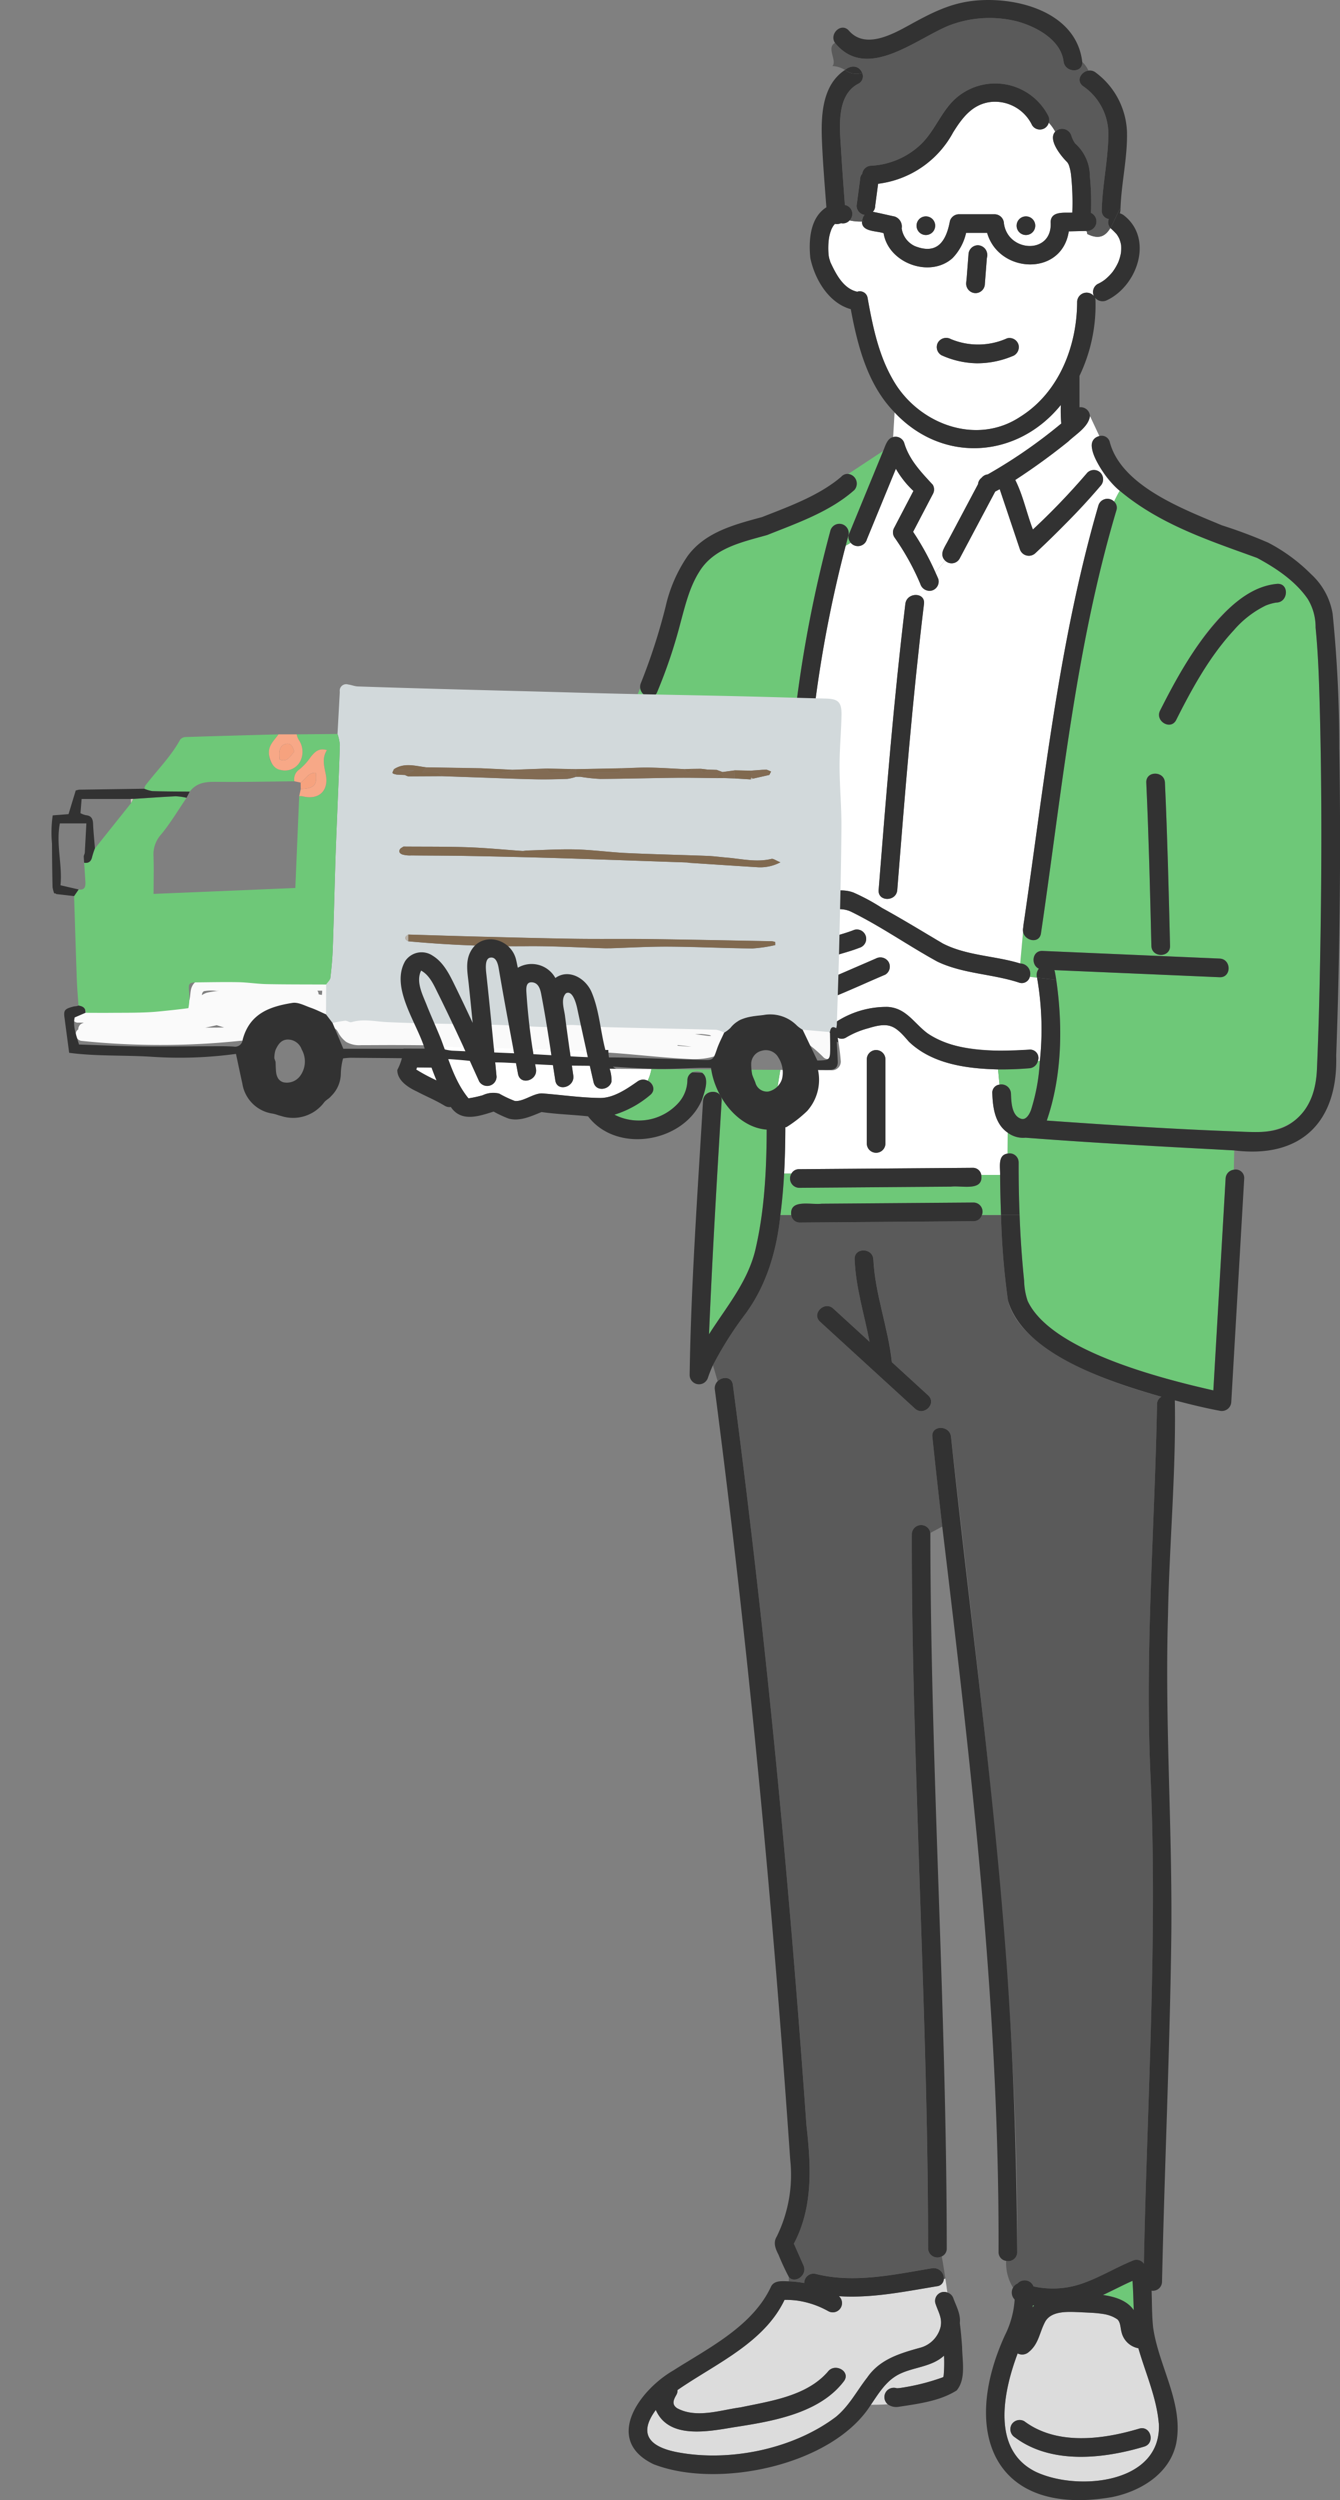 <svg id="Gruppe_13189" data-name="Gruppe 13189" xmlns="http://www.w3.org/2000/svg" xmlns:xlink="http://www.w3.org/1999/xlink" width="215.537" height="401.952" viewBox="0 0 215.537 401.952">
  <rect x="0" y="0" width="215.537" height="401.952" fill="#808080" stroke="none"/>
  <defs>
    <clipPath id="clip-path">
      <rect id="Rechteck_4850" data-name="Rechteck 4850" width="215.537" height="401.952" fill="none"/>
    </clipPath>
  </defs>
  <g id="Gruppe_13188" data-name="Gruppe 13188" clip-path="url(#clip-path)">
    <path id="Pfad_28834" data-name="Pfad 28834" d="M98.054,171.824a6.106,6.106,0,0,1,.311,2.071c-.319,1.343-2.522,1.718-2.894.093q-1.371-5.942-2.64-11.906c-.183-.838-.758-2.93-1.8-2.375-.916.946-.247,2.625-.136,3.777.411,3.148.861,6.292,1.318,9.434.277,1.889-2.6,2.7-2.893.8-.729-4.654-1.393-9.323-2.283-13.949-.162-.816-.468-1.734-1.433-1.826-.9-.086-.97.7-.945,1.416a102.048,102.048,0,0,0,1.554,12.5c.3,1.876-2.531,2.709-2.893.8-1.054-5.626-2.132-11.248-3.091-16.892-.138-.819-.436-1.982-1.4-1.788-.921.183-.674,1.97-.583,2.81.593,5.44,1.105,10.89,1.629,16.337a1.51,1.51,0,0,1-2.795.757c-2.155-4.761-4.326-9.522-6.652-14.2-.638-1.283-1.266-2.741-2.521-3.528-.225-.142-.129-.126-.214-.008-.829,1.825.373,3.946,1.024,5.669.714,1.754,1.5,3.479,2.205,5.235,1.242,3.292,2.179,6.792,4.432,9.541a19.027,19.027,0,0,0,2.293-.5,3.937,3.937,0,0,1,2.644-.266,18.063,18.063,0,0,0,2.518,1.19c1.4.134,2.948-1.239,4.375-1.22,3.118.236,6.24.7,9.372.735,2.194.01,4.392-1.544,5.955-2.631a1.549,1.549,0,0,1,1.662-.143,6.954,6.954,0,0,0,.6-1.877l-6.72-.046" fill="#fff"/>
    <path id="Pfad_28835" data-name="Pfad 28835" d="M166.349,370.684c-.073-.013-.146-.032-.219-.046-.011.111-.028.22-.04.33a1.371,1.371,0,0,1,.259-.284" fill="#6ec878"/>
    <path id="Pfad_28836" data-name="Pfad 28836" d="M182.361,371.407c-.058-1.562-.086-3.132-.2-4.705-1.6.709-3.152,1.537-4.743,2.272,1.873.27,3.851.845,4.946,2.433" fill="#6ec878"/>
    <path id="Pfad_28837" data-name="Pfad 28837" d="M186.4,389.628c-.348-4.142-2.147-8.139-3.285-12.092a3.414,3.414,0,0,1-2.718-2.645c-.179-.647-.137-1.505-.655-1.995a4.987,4.987,0,0,0-2.5-.878,24.612,24.612,0,0,0-3.366-.27c-1.828-.063-4.751-.356-5.774,1.57-.9,1.687-1.011,3.522-2.606,4.814a1.589,1.589,0,0,1-1.8.237c-2.3,6.125-4.3,15.489,2.914,19.034,6.694,3.168,20.3,1.935,19.8-7.775m-2.371,3.725c-6.564,1.967-14.953,2.885-20.784-1.491a1.534,1.534,0,0,1-.538-2.052,1.511,1.511,0,0,1,2.052-.538c5.221,3.917,12.612,2.944,18.472,1.188,1.857-.556,2.643,2.34.8,2.893" fill="#dcdcdc"/>
    <path id="Pfad_28838" data-name="Pfad 28838" d="M67.056,171.611a1.728,1.728,0,0,1-.1.351,29.863,29.863,0,0,0,3.265,1.746q-.431-1.03-.812-2.081l-2.355-.016" fill="#fff"/>
    <path id="Pfad_28839" data-name="Pfad 28839" d="M151.749,88.319l5.568-10.479a1.415,1.415,0,0,1,.563-1.012,1.46,1.46,0,0,1,1.006-.556A81.487,81.487,0,0,0,170.7,68.094a24.27,24.27,0,0,1-.069-2.982c-6.972,8.6-18.98,9.466-26.738,1.195l-.233,3.961a1.467,1.467,0,0,1,1.8,1c.806,2.689,2.731,4.67,4.576,6.67a1.49,1.49,0,0,1,0,1.514q-1.583,3.024-3.163,6.049a43.692,43.692,0,0,1,3.581,6.511l1.564-1.884a1.534,1.534,0,0,1-.27-1.81" fill="#fff"/>
    <path id="Pfad_28840" data-name="Pfad 28840" d="M212.314,114.895c-.118-4.665-.24-9.348-.7-13.994a8.685,8.685,0,0,0-1.261-4.6c-1.975-2.884-5.121-4.981-8.158-6.607-7.766-2.818-15.612-5.366-22.1-10.81-.335.578-.636,1.156-.914,1.736a1.335,1.335,0,0,1,.386,1.432c-6.6,22.15-8.77,45.232-12.133,68.01-.258,1.717-2.623,1.222-2.882-.274L164.1,154.9a1.652,1.652,0,0,1,1.545,2.148l1.165.134a1.571,1.571,0,0,1,.29-1.442c-1.306-.6-1.113-2.932.592-2.858l3.557.153,24.925,1.074c1.927.083,1.931,3.083,0,3l-26.578-1.145a11.951,11.951,0,0,1,.3,1.572l.388.044-.388-.044c1.078,7.419.935,15.5-1.523,22.62,10.3.728,20.6,1.4,30.916,1.767,7.43.821,12.2-2.2,12.542-10q1.105-28.493.484-57.026M185.2,152.077c-.21-8.75-.422-17.5-.821-26.25-.088-1.934,2.912-1.922,3,0,.4,8.745.611,17.5.821,26.25.046,1.935-2.954,1.927-3,0M205.4,96.87c-.082.008-.123.01-.149.012a7.877,7.877,0,0,0-1.656.468,16,16,0,0,0-5.132,3.969c-3.887,4.193-6.723,9.353-9.276,14.428-.869,1.727-3.456.206-2.59-1.514,3.764-7.182,9.929-19.259,18.8-20.363,1.926-.166,1.909,2.837,0,3" fill="#6ec878"/>
    <path id="Pfad_28841" data-name="Pfad 28841" d="M195.462,184.771c-10.175-.455-20.344-1.112-30.5-1.853a4.108,4.108,0,0,1-2.876-.811l-.028,3.365a1.447,1.447,0,0,1,1.791,1.422q-.02,4.221.149,8.439h0q.2,5.31.734,10.6a10.924,10.924,0,0,0,.567,3.225c3.728,8.009,21.623,12.51,29.867,14.379q.985-17.026,1.972-34.053a1.489,1.489,0,0,1,1.321-1.422l.067-3.1c-1.036-.069-2.064-.146-3.062-.191" fill="#6ec878"/>
    <path id="Pfad_28842" data-name="Pfad 28842" d="M162.056,185.473l.029-3.366c-2.037-1.4-2.4-4.015-2.474-6.3a1.3,1.3,0,0,1,1.157-1.423l-.235-2.444c-5.092-.129-10.578-.864-14.343-4.465-2.2-2.567-3.081-3.222-6.47-2.172a13.977,13.977,0,0,0-3.583,1.482,1.34,1.34,0,0,1-1.4.052,35.932,35.932,0,0,1,.506,3.825,1.4,1.4,0,0,1-1.443,1.41l-8.285-.056-.58,3.53a1.417,1.417,0,0,1,1.364,1.437c.043,3.874.033,7.794-.179,11.7H127.3a1.37,1.37,0,0,1,1.246-.709l3.461-.028q12.21-.094,24.418-.192a1.364,1.364,0,0,1,1.411,1.147h3.029c.037-1.2-.426-3.209,1.189-3.423m-19.634-1.638a1.5,1.5,0,0,1-3,0V170.32a1.5,1.5,0,0,1,3,0Z" fill="#fff"/>
    <path id="Pfad_28843" data-name="Pfad 28843" d="M152.378,368.577c-.1-.756-.207-1.512-.319-2.266a2.2,2.2,0,0,1-.252.109,1.2,1.2,0,0,1-1.082,1.139c-5.185.86-10.517,1.952-15.784,1.606a1.487,1.487,0,0,1-1.727,2.4,14.394,14.394,0,0,0-5.019-1.7,15.448,15.448,0,0,0-2.006-.114c-3.3,6.96-11.212,10.339-17.212,14.5a1.434,1.434,0,0,1-.208.815c-.487.833-.723,1.52.143,2.108,3.117,1.671,6.92.306,10.2-.139,4.838-1.015,10.621-1.8,14.036-5.721,1.15-1.524,3.754-.027,2.59,1.514-3.939,5.217-11.619,6.467-17.674,7.4-4.106.676-10.5,1.993-12.58-2.775-2.972,4.019-.795,5.983,3.478,6.8,8.393,1.6,18.649-.518,25.49-5.687,2.15-1.772,3.351-4.167,5.04-6.327,2.047-2.981,5.355-3.912,8.632-4.822a4.593,4.593,0,0,0,3.128-3.167c.388-1.52-.331-2.516-.788-3.911a1.451,1.451,0,0,1,1.911-1.767" fill="#dcdcdc"/>
    <path id="Pfad_28844" data-name="Pfad 28844" d="M168.462,216.816c-2.736-1.875-5.55-4.395-6.335-7.764a121.348,121.348,0,0,1-1.116-13.719h-3.07a1.38,1.38,0,0,1-1.369,1l-3.461.027-24.418.193a1.374,1.374,0,0,1-1.427-1.221h-1.744c-.6,5.751-2.216,11.3-5.69,15.986a56.715,56.715,0,0,0-5.155,8.164l.757,2.579c.774-.774,2.252-.779,2.44.558,5.235,39.545,9.032,79.288,11.84,119.076.736,6.4,1.107,13.139-2.02,19.017l1.542,3.487c.705,1.6-1.373,2.994-2.338,1.9-.016.22-.014.445-.015.669a17.584,17.584,0,0,1,2.476.276,1.493,1.493,0,0,1,1.858-1.464c6.155,1.555,12.591.1,18.711-.916a1.645,1.645,0,0,1,1.879,1.754,2.2,2.2,0,0,0,.252-.109c-.178-1.194-.369-2.382-.578-3.543a1.493,1.493,0,0,1-2.2-1.289c.005-23.632-1.025-47.246-1.75-70.862-.466-14.648-.9-29.3-.871-43.959a1.5,1.5,0,0,1,2.981-.2l1.924-1.031q-.824-7.212-1.591-14.429c-.2-1.921,2.8-1.9,3,0,4.856,43.572,10.843,87.127,10.646,131.067a1.437,1.437,0,0,1-1.782,1.422,7.418,7.418,0,0,0,1.113,4.313,1.344,1.344,0,0,1,.727-.667,1.529,1.529,0,0,1,2.569.461,14.366,14.366,0,0,0,8.119-.564c2.77-1,5.3-2.567,8.034-3.653a1.433,1.433,0,0,1,1.6.564c.511-26.115,2.221-52.243,1.07-78.36-.927-19.963.674-39.834,1.045-59.786a1.388,1.388,0,0,1,.7-1.232c-6.4-1.755-12.916-4.022-18.346-7.743m-21.285,9.651-15.256-13.955c-1.428-1.307.7-3.422,2.121-2.121l5.837,5.339c-.852-4.41-2.238-8.729-2.4-13.252-.112-1.932,2.889-1.919,3,0,.273,5.614,2.375,10.937,2.979,16.523l5.843,5.345c1.429,1.306-.7,3.422-2.121,2.121" fill="#5a5a5a"/>
    <path id="Pfad_28845" data-name="Pfad 28845" d="M142.674,384.328a1.637,1.637,0,0,1,1.574-.363,5.563,5.563,0,0,0,.707-.067,35.208,35.208,0,0,0,6.611-1.661,1.625,1.625,0,0,0,.168-.083,2.382,2.382,0,0,0,.059-.329,22.618,22.618,0,0,0,.053-3.1c-2.026,1.862-4.964,1.816-7.307,3.028-2.036,1.056-3.207,3.038-4.461,4.868.8,0,1.74-.01,2.708-.078a1.521,1.521,0,0,1-.112-2.212" fill="#dcdcdc"/>
    <path id="Pfad_28846" data-name="Pfad 28846" d="M138.688,35.3a1.687,1.687,0,0,1,.1-.306.333.333,0,0,0-.1.306" fill="#6ec878"/>
    <path id="Pfad_28847" data-name="Pfad 28847" d="M135.281,35.883a1.666,1.666,0,0,1-.983.109c-.054.071-.164.2-.237.29a4.844,4.844,0,0,0-.3.533,6.711,6.711,0,0,0-.441,1.638,11.51,11.51,0,0,0-.019,2.688c.03.124.056.285.086.416s.238.687.151.522c.915,1.965,2.1,4.329,4.345,4.824a1.267,1.267,0,0,1,1.678,1.026c.794,4.43,1.723,9.008,3.976,12.959,3.949,7.182,13.416,10.893,20.6,6.1,6.221-3.9,9.109-11.378,9.121-18.476a1.525,1.525,0,0,1,2.705-.9,1.5,1.5,0,0,1,.586-1.945,6.254,6.254,0,0,0,1.207-.729,9.1,9.1,0,0,0,1.189-1.2,8.527,8.527,0,0,0,.927-1.574,7.432,7.432,0,0,0,.442-1.559,7.524,7.524,0,0,0,.016-1.2,5.315,5.315,0,0,0-.287-1.016,4.734,4.734,0,0,0-.437-.738,10.57,10.57,0,0,0-1-.983c-.746,1.219-1.745,1.938-3.718.951a1.065,1.065,0,0,0-.142-.49l-2.828.068c-1.117,7.3-11.259,6.8-13.143.246h-3.382A8.55,8.55,0,0,1,153.21,41.5c-3.643,3.274-10.333.794-11.089-4.008-1.161-.4-3.543-.2-3.476-1.872a7.878,7.878,0,0,1-1.994-.184,1.416,1.416,0,0,1-1.37.449m20.18,9.155.318-4.111a1.538,1.538,0,0,1,1.5-1.5,1.507,1.507,0,0,1,1.5,1.5l-.363,4.7a1.538,1.538,0,0,1-1.5,1.5,1.594,1.594,0,0,1-1.455-2.092m-4.582,10.013a1.548,1.548,0,0,1,2.052-.538,11.385,11.385,0,0,0,9.055-.12,1.51,1.51,0,0,1,1.845,1.048,1.547,1.547,0,0,1-1.047,1.845,14.065,14.065,0,0,1-11.367-.183,1.511,1.511,0,0,1-.538-2.052" fill="#fff"/>
    <path id="Pfad_28848" data-name="Pfad 28848" d="M138.674,11.707c.07-.029.138-.053.211-.089-.073.036-.141.06-.211.089a1.317,1.317,0,0,1-.625,1.761c-3.613,1.9-2.965,7.211-2.764,10.608.176,2.963.4,5.924.615,8.885a1.446,1.446,0,0,1,.751,2.472,7.835,7.835,0,0,0,1.995.185,1.69,1.69,0,0,1,.042-.315.337.337,0,0,1,.1-.307,1.7,1.7,0,0,1,.265-.447,1.5,1.5,0,0,1-1.276-1.48q.279-2.093.557-4.183a1.491,1.491,0,0,1,.2-.757l.153-.2a1.477,1.477,0,0,1,1.419-1.282,12.53,12.53,0,0,0,7.995-3.431c2.21-2.118,3.223-5.151,5.455-7.249a9.6,9.6,0,0,1,15.019,2.608,1.455,1.455,0,0,1,.105,1.159,6.741,6.741,0,0,1,1.036,1.443,1.561,1.561,0,0,1,2.589.585,4.194,4.194,0,0,0,.634,1.309,7.063,7.063,0,0,1,2.358,5.292,42.136,42.136,0,0,1,.172,5.849,1.53,1.53,0,0,1-.732,2.914,1.077,1.077,0,0,1,.142.49c1.972.986,2.971.268,3.717-.951a1.429,1.429,0,0,1-.249-1.453A1.34,1.34,0,0,1,177.22,33.8c.091-3.938.969-7.808,1.057-11.737a9.349,9.349,0,0,0-4.117-8.251c-1.111-.9-.225-2.293.912-2.462a4.041,4.041,0,0,0-.992-1.38c.136,1.823-2.769,1.775-3-.085-.447-3.552-4.551-5.693-7.637-6.482a18.191,18.191,0,0,0-10.65.641c-5.342,2.087-13.339,9.141-18.479,2.851-1.448.767.388,2.907-.426,3.721a4.267,4.267,0,0,1,2.032.632c1.006-.839,2.278-.7,2.757.457" fill="#5a5a5a"/>
    <path id="Pfad_28849" data-name="Pfad 28849" d="M176.2,48.1l.071-.09a1.479,1.479,0,0,1-.14-.124,1.41,1.41,0,0,1,.069.214" fill="#6ec878"/>
    <path id="Pfad_28850" data-name="Pfad 28850" d="M165.99,20.092a6.621,6.621,0,0,0-6.481-3.71c-3.043.291-4.715,2.516-6.209,4.922a15.933,15.933,0,0,1-12.053,8.245q-.235,1.76-.469,3.52a1.5,1.5,0,0,1-.205.757l-.179.231c1.176.224,2.343.512,3.516.758a1.7,1.7,0,0,1,1.123,1.9,3.706,3.706,0,0,0,2.118,2.854c3.6,1.432,5.028-.765,5.637-4.021a1.526,1.526,0,0,1,1.447-1.1h5.752A1.524,1.524,0,0,1,161.48,35.9c0-.042-.01-.083-.016-.11.526,4.834,7.867,5.2,7.526-.061.03-1.844,2.218-1.486,3.487-1.548a42.025,42.025,0,0,0-.2-6.042,7.483,7.483,0,0,0-.367-1.636c-.046-.093-.1-.184-.146-.275-.03-.049-.063-.095-.1-.142l-.008-.009c-.982-.974-3.143-3.6-1.939-4.9a6.783,6.783,0,0,0-1.036-1.444,1.473,1.473,0,0,1-2.7.356M148.924,37.786a1.5,1.5,0,0,1,0-3,1.5,1.5,0,0,1,0,3m16.1,0a1.5,1.5,0,0,1,0-3,1.5,1.5,0,0,1,0,3" fill="#fff"/>
    <path id="Pfad_28851" data-name="Pfad 28851" d="M157.838,188.9c.378,2.7-3.078,1.669-4.872,1.88l-24.418.192a1.5,1.5,0,0,1-1.247-2.29h-1.182c-.121,2.227-.314,4.449-.6,6.655h1.744c-.287-2.611,3.127-1.594,4.888-1.807l24.418-.192a1.464,1.464,0,0,1,1.368,2h3.071c-.079-2.145-.133-4.291-.144-6.437Z" fill="#6ec878"/>
    <path id="Pfad_28852" data-name="Pfad 28852" d="M124.077,172l-11.026-.075-.094.562c1.2.9.377,3,.022,4.151l.1.372c.079-1.941,3.122-1.983,3-.033-.768,12.509-1.5,25.014-2.035,37.537,2.8-4.417,6.27-8.459,7.484-13.7,1.8-7.763,1.861-15.913,1.773-23.839a1.413,1.413,0,0,1,1.637-1.437l.579-3.53-1.437-.01" fill="#6ec878"/>
    <path id="Pfad_28853" data-name="Pfad 28853" d="M104.774,171.87a6.9,6.9,0,0,1-.6,1.878,1.332,1.332,0,0,1,.41,2.3,16.281,16.281,0,0,1-5.751,3.168,8.6,8.6,0,0,0,10.373-1.983,5.61,5.61,0,0,0,1.361-3.546,1.524,1.524,0,0,1,2.393-1.194l.094-.562-8.276-.057" fill="#6ec878"/>
    <path id="Pfad_28854" data-name="Pfad 28854" d="M162.611,175.8c.055,1.4.093,3.711,1.776,4.107a1.669,1.669,0,0,1,.2-.005c.588-.081,1-.794,1.254-1.465a31.4,31.4,0,0,0,1.417-7.9l-.317.034a1.514,1.514,0,0,1-1.376,1.175c-1.633.136-3.329.2-5.034.184l.235,2.443a1.534,1.534,0,0,1,1.843,1.424" fill="#6ec878"/>
    <path id="Pfad_28855" data-name="Pfad 28855" d="M166.808,157.185l-1.165-.134a1.323,1.323,0,0,1-1.748.924c-4.295-1.407-8.985-1.4-13.114-3.367-4.647-2.542-9.064-5.658-13.832-8-1.7-.838-3.5-.275-5.289.085q.336,2.208.674,4.415c1.689-.568,3.429-.961,5.093-1.613a1.5,1.5,0,1,1,.8,2.893c-1.776.7-3.638,1.1-5.431,1.73q.25,1.638.5,3.276l7.574-3.277a1.546,1.546,0,0,1,2.052.538,1.5,1.5,0,0,1-.538,2.052c-2.882,1.214-5.725,2.543-8.628,3.7q.3,1.989.608,3.979a14.8,14.8,0,0,1,8.411-2.5c2.989.17,4.24,2.629,6.418,4.249s5.137,2.238,7.791,2.545a43.6,43.6,0,0,0,8.586.078,1.344,1.344,0,0,1,1.375,1.825l.317-.034a48.149,48.149,0,0,0-.452-13.358" fill="#fff"/>
    <path id="Pfad_28856" data-name="Pfad 28856" d="M136.851,87.256a1.718,1.718,0,0,1-.189-.267,3.72,3.72,0,0,0-.117.462q.159-.1.306-.195" fill="#6ec878"/>
    <path id="Pfad_28857" data-name="Pfad 28857" d="M136.549,85.915q2.76-6.714,5.52-13.429L136.441,76.2a1.562,1.562,0,0,1,.985,2.579c-3.913,3.483-9.213,5.32-14.033,7.24-4.05,1.147-8.631,2.074-10.963,5.979-1.539,2.462-2.222,5.368-2.976,8.139a80.964,80.964,0,0,1-3.766,11.165c-.641,1.471-2.533.656-2.71-.668l-1.364,3.291a10.425,10.425,0,0,1,2.8.042h8.676a6.4,6.4,0,0,1,1.782-.264,43.663,43.663,0,0,1,5.006.263h1.591c3.457-.32,4.859.708,5.545,2.8a7.959,7.959,0,0,1,1.188,1.672,30.535,30.535,0,0,0,.664-3,1.16,1.16,0,0,1-.891-1.366,206.475,206.475,0,0,1,5.594-28.755,1.5,1.5,0,0,1,2.893.8c-.15.542-.287,1.088-.432,1.632.177-.1.351-.2.517-.3a3.765,3.765,0,0,1,.117-.462,1.22,1.22,0,0,1-.113-1.074" fill="#6ec878"/>
    <path id="Pfad_28858" data-name="Pfad 28858" d="M175.633,71.94a1.49,1.49,0,0,1,1.2-1.824l-1.513-3.233c-.226,1.757-2.264,2.933-3.466,4.085a103.382,103.382,0,0,1-8.548,6.2c1.259,2.484,1.83,5.349,2.837,7.965A111.449,111.449,0,0,0,174.892,76a1.51,1.51,0,0,1,2.121,0,1.545,1.545,0,0,1,0,2.121,80.775,80.775,0,0,1-6.239,6.673q-2.1,2.093-4.235,4.141a1.519,1.519,0,0,1-2.507-.662L160.8,78.648c-.241.131-.481.262-.724.387l-5.738,10.8a1.473,1.473,0,0,1-2.32.3l-1.564,1.884c.161.361.329.719.478,1.085a1.507,1.507,0,0,1-1.047,1.845,1.55,1.55,0,0,1-1.845-1.047,39.99,39.99,0,0,0-4.2-7.553,1.5,1.5,0,0,1,0-1.514l3.084-5.9a15.293,15.293,0,0,1-2.822-3.565l-4.663,11.346a1.5,1.5,0,0,1-2.591.544q-.147.1-.306.195c-.166.1-.34.2-.517.3a203.108,203.108,0,0,0-5.055,26.326,1.674,1.674,0,0,1-2.109,1.366c-.156.986-.4,1.988-.664,3a8.192,8.192,0,0,1,.274,7.406q.148.967.3,1.935c.048.119.109.224.155.346a17.759,17.759,0,0,1,1.014,4.412,6.963,6.963,0,0,1,1.683,6.8c-.223.727-.484,1.441-.758,2.148q.176,1.15.352,2.3c2.043-.332,3.983-1.062,6.062-.291a32.173,32.173,0,0,1,4.594,2.482c3.313,1.815,6.534,3.8,9.783,5.714,3.861,1.979,8.354,1.953,12.443,3.21l.459-5.111a9.518,9.518,0,0,1,.162-1.81l-.021.238c3.291-22.462,5.619-45.091,11.98-66.963a1.515,1.515,0,0,1,2.507-.634c.279-.579.579-1.157.914-1.736a13.581,13.581,0,0,1-4.466-6.948M148.625,97.085c-1.852,15.3-3.086,30.641-4.3,46-.152,1.914-3.153,1.924-3,0,1.218-15.359,2.452-30.7,4.3-46,.229-1.9,3.232-1.912,3,0" fill="#fff"/>
    <path id="Pfad_28859" data-name="Pfad 28859" d="M66.8,171.8l.014.016c-.024-.056-.023-.046-.014-.016" fill="#6ec878"/>
    <path id="Pfad_28860" data-name="Pfad 28860" d="M158.415,45.63l.318-4.111a1.593,1.593,0,0,0-1.454-2.092,1.537,1.537,0,0,0-1.5,1.5q-.183,2.352-.364,4.7a1.5,1.5,0,0,0,3,0" fill="#323232"/>
    <path id="Pfad_28861" data-name="Pfad 28861" d="M150.879,55.051a1.511,1.511,0,0,0,.538,2.052,14.361,14.361,0,0,0,5.7,1.309,14.979,14.979,0,0,0,5.668-1.126,1.547,1.547,0,0,0,1.047-1.845,1.51,1.51,0,0,0-1.845-1.048,11.385,11.385,0,0,1-9.055.12,1.548,1.548,0,0,0-2.052.538" fill="#323232"/>
    <path id="Pfad_28862" data-name="Pfad 28862" d="M148.924,34.786a1.5,1.5,0,0,0,0,3,1.5,1.5,0,0,0,0-3" fill="#323232"/>
    <path id="Pfad_28863" data-name="Pfad 28863" d="M165.019,34.786a1.5,1.5,0,0,0,0,3,1.5,1.5,0,0,0,0-3" fill="#323232"/>
    <path id="Pfad_28864" data-name="Pfad 28864" d="M181.279,21.4a12.448,12.448,0,0,0-5-9.708,1.514,1.514,0,0,0-1.209-.34c.723,1.464,1.167,3.266,2.812,3.266-1.645,0-2.089-1.8-2.812-3.266-1.138.169-2.023,1.558-.912,2.461a9.348,9.348,0,0,1,4.116,8.252c-.087,3.929-.966,7.8-1.057,11.737a1.34,1.34,0,0,0,1.133,1.412,1.429,1.429,0,0,0,.25,1.453c.584-.954,1.015-2.212,1.634-3.207.142-4.032,1.108-8.031,1.043-12.06" fill="#323232"/>
    <path id="Pfad_28865" data-name="Pfad 28865" d="M180.81,34.648a1.986,1.986,0,0,0-.685-.352,2.7,2.7,0,0,0,.111-.835c-.618,1-1.05,2.253-1.634,3.206a10.57,10.57,0,0,1,1,.983,4.734,4.734,0,0,1,.437.738,5.335,5.335,0,0,1,.287,1.016,7.524,7.524,0,0,1-.016,1.2,7.415,7.415,0,0,1-.442,1.559,8.494,8.494,0,0,1-.927,1.574,9.17,9.17,0,0,1-1.189,1.2,6.3,6.3,0,0,1-1.207.728,1.5,1.5,0,0,0-.586,1.946,1.525,1.525,0,0,0-2.705.9c-.012,7.1-2.9,14.572-9.121,18.476-7.187,4.79-16.654,1.081-20.6-6.1-2.253-3.951-3.182-8.529-3.976-12.959a1.267,1.267,0,0,0-1.678-1.026c-2.246-.495-3.43-2.859-4.345-4.823.036.067.022.015-.009-.08a5.091,5.091,0,0,1-.228-.859,11.511,11.511,0,0,1,.019-2.688,6.723,6.723,0,0,1,.441-1.638,4.74,4.74,0,0,1,.3-.532c.073-.09.183-.219.237-.291a1.666,1.666,0,0,0,.983-.109,1.414,1.414,0,0,0,1.37-.449c-1.027-.281-1.767-.994-1.767-2.815,0,1.821.74,2.534,1.767,2.815a1.447,1.447,0,0,0-.751-2.473c-.215-2.961-.44-5.922-.615-8.885-.2-3.4-.849-8.707,2.764-10.608a1.317,1.317,0,0,0,.625-1.761,2.981,2.981,0,0,1-2.757-.456c-3.687,2.422-3.87,7.348-3.705,11.4.146,3.563.449,7.124.713,10.681-2.647,1.669-2.874,5.362-2.575,8.189.724,3.412,2.95,7.2,6.5,8.189,1.1,5.917,2.715,12.186,7.05,16.595l.093-1.57-.093,1.57c7.759,8.274,19.77,7.4,26.738-1.195a24.259,24.259,0,0,0,.069,2.981,81.384,81.384,0,0,1-11.818,8.178,1.461,1.461,0,0,0-1.006.557,1.413,1.413,0,0,0-.563,1.012L152.5,86.909c-.5.981-1.5,2.241-.479,3.221l1.244-1.5-1.244,1.5a1.473,1.473,0,0,0,2.32-.3l5.738-10.8c.243-.125.483-.256.723-.387q1.617,4.812,3.232,9.624a1.519,1.519,0,0,0,2.507.662A138.443,138.443,0,0,0,177.013,78.12a1.545,1.545,0,0,0,0-2.121,1.51,1.51,0,0,0-2.121,0,111.449,111.449,0,0,1-8.754,9.131c-1.007-2.615-1.578-5.481-2.837-7.965a102.968,102.968,0,0,0,8.547-6.2c1.2-1.153,3.239-2.326,3.467-4.085l-.34-.727.34.727a1.488,1.488,0,0,0-1.68-1.4c0-1.684,0-3.368,0-5.052A26.266,26.266,0,0,0,176.2,48.1c-.628.795-1.109,1.523-2.314,1.523,1.205,0,1.686-.728,2.314-1.523a1.375,1.375,0,0,0-.069-.214,1.246,1.246,0,0,0,.14.123,4.73,4.73,0,0,1,1.615-1.386,4.73,4.73,0,0,0-1.615,1.386,1.561,1.561,0,0,0,1.794.252c4.869-2.31,7.511-9.848,2.747-13.609" fill="#323232"/>
    <path id="Pfad_28866" data-name="Pfad 28866" d="M138.674,11.707c-.481-1.16-1.751-1.3-2.757-.457a2.979,2.979,0,0,0,2.757.457" fill="#323232"/>
    <path id="Pfad_28867" data-name="Pfad 28867" d="M171.884,9.618a2.352,2.352,0,0,1,2.195.354C173.144,1.726,163.058-.733,156.167.18,152.5.663,149.5,2.251,146.3,4.011c-2.791,1.536-7.133,3.923-9.752.923-1.227-1.4-3.228.524-2.234,1.963a3.421,3.421,0,0,1,1.573-.279,3.421,3.421,0,0,0-1.573.279c5.14,6.29,13.136-.764,18.479-2.851A18.188,18.188,0,0,1,163.439,3.4c3.086.789,7.191,2.93,7.638,6.481.234,1.86,3.139,1.909,3,.086a2.352,2.352,0,0,0-2.195-.354" fill="#323232"/>
    <path id="Pfad_28868" data-name="Pfad 28868" d="M138.688,35.3a1.62,1.62,0,0,0-.042.315h.238a.642.642,0,0,1-.2-.315" fill="#323232"/>
    <path id="Pfad_28869" data-name="Pfad 28869" d="M175.475,34.214a42.457,42.457,0,0,0-.172-5.849,7.049,7.049,0,0,0-2.359-5.292,4.22,4.22,0,0,1-.633-1.308,1.561,1.561,0,0,0-2.589-.585,14.414,14.414,0,0,0,2.162,3.438,14.414,14.414,0,0,1-2.162-3.438c-1.2,1.3.953,3.92,1.938,4.9l.008.009c.033.047.065.093.1.142.052.091.1.182.147.275a7.541,7.541,0,0,1,.366,1.636,42.028,42.028,0,0,1,.2,6.042c-1.268.061-3.459-.3-3.487,1.548.34,5.264-7,4.893-7.526.061,0,.027.011.068.015.11a1.523,1.523,0,0,0-1.493-1.459h-5.752a1.526,1.526,0,0,0-1.446,1.1c-.6,3.256-2.046,5.454-5.637,4.021a3.7,3.7,0,0,1-2.118-2.854,1.7,1.7,0,0,0-1.123-1.9c-1.172-.246-2.34-.533-3.515-.757.058-.077.119-.154.177-.231a1.494,1.494,0,0,0,.2-.757q.236-1.761.469-3.52A15.93,15.93,0,0,0,153.3,21.3c1.5-2.406,3.166-4.631,6.21-4.922a6.623,6.623,0,0,1,6.481,3.71,1.473,1.473,0,0,0,2.7-.356,4.385,4.385,0,0,0-1.8-1.118,4.385,4.385,0,0,1,1.8,1.118,1.459,1.459,0,0,0-.106-1.159,9.6,9.6,0,0,0-15.019-2.608c-2.232,2.1-3.244,5.132-5.454,7.249a12.53,12.53,0,0,1-8,3.431,1.477,1.477,0,0,0-1.419,1.283l-.153.2a1.49,1.49,0,0,0-.2.757q-.279,2.091-.558,4.183a1.5,1.5,0,0,0,1.276,1.48,1.726,1.726,0,0,0-.265.447c.413-.447,1.83-.644,1.1-1.378.734.734-.683.931-1.1,1.378a1.786,1.786,0,0,0-.1.308.653.653,0,0,0,.2.314h-.239c-.066,1.67,2.313,1.475,3.475,1.872.758,4.8,7.447,7.282,11.09,4.008a8.535,8.535,0,0,0,2.178-4.056h3.382C160.658,44,170.8,44.489,171.913,37.2l2.829-.068c-.436-.837-1.694-1.673-.858-2.51-.836.837.422,1.673.858,2.51a1.53,1.53,0,0,0,.733-2.914" fill="#323232"/>
    <path id="Pfad_28870" data-name="Pfad 28870" d="M129.714,341.7c-2.808-39.788-6.6-79.531-11.839-119.076-.189-1.337-1.667-1.332-2.441-.558l2.371,8.075-2.371-8.075a1.56,1.56,0,0,0-.452,1.356c5.356,41.125,9.285,82.46,12.125,123.833a22.471,22.471,0,0,1-2.178,12.34c-.61.973-.182,1.988.305,2.93a38.734,38.734,0,0,0,1.664,3.58,1.616,1.616,0,0,1,.986-1.483,1.616,1.616,0,0,0-.986,1.483c.966,1.093,3.044-.306,2.338-1.9l-1.542-3.486c3.127-5.881,2.756-12.616,2.02-19.018" fill="#323232"/>
    <path id="Pfad_28871" data-name="Pfad 28871" d="M150.884,359.618c.2,1.012.4,2.072.6,3.149a1.357,1.357,0,0,0,.8-1.289c-.017-38.356-2.59-76.669-2.64-115.024l-1.72.921,1.72-.921a1.5,1.5,0,0,0-2.981.2c-.033,14.656.4,29.311.871,43.959.725,23.616,1.755,47.23,1.75,70.861a1.492,1.492,0,0,0,2.2,1.289c-.194-1.077-.4-2.137-.6-3.149" fill="#323232"/>
    <path id="Pfad_28872" data-name="Pfad 28872" d="M154.752,377.326c-.09-1.277-.2-2.555-.365-3.824.161-1.427-.544-2.673-1.027-3.955a1.432,1.432,0,0,0-.982-.97,57.774,57.774,0,0,1,.506,7.041,57.774,57.774,0,0,0-.506-7.041,1.451,1.451,0,0,0-1.911,1.767c.457,1.4,1.177,2.391.788,3.91a4.593,4.593,0,0,1-3.128,3.168c-3.282.912-6.58,1.839-8.632,4.822-1.689,2.159-2.89,4.555-5.04,6.326-6.844,5.171-17.091,7.287-25.49,5.688-4.212-.808-6.482-2.747-3.478-6.8,2.08,4.77,8.472,3.45,12.58,2.776,6.055-.934,13.735-2.184,17.675-7.4,1.163-1.541-1.441-3.038-2.591-1.514-3.414,3.925-9.2,4.706-14.036,5.721-3.283.445-7.086,1.81-10.2.139-.866-.588-.63-1.275-.143-2.108a1.436,1.436,0,0,0,.208-.816c6-4.162,13.916-7.543,17.213-14.5a15.442,15.442,0,0,1,2.005.114,14.394,14.394,0,0,1,5.019,1.7,1.487,1.487,0,0,0,1.727-2.4c5.268.346,10.6-.746,15.784-1.606a1.2,1.2,0,0,0,1.082-1.139,2.21,2.21,0,0,1-.923.2,2.21,2.21,0,0,0,.923-.2,1.645,1.645,0,0,0-1.879-1.754c-6.12,1.015-12.556,2.471-18.711.916a1.493,1.493,0,0,0-1.858,1.464,17.584,17.584,0,0,0-2.476-.276,1.752,1.752,0,0,1-1,1.848,1.752,1.752,0,0,0,1-1.848c-.985-.017-2.305-.214-2.852.818-2.958,6.4-10.047,9.892-15.723,13.508-5.472,3.167-11.271,11.156-3.22,15.065,10.332,4.061,28.847.225,34.99-9.543h0c1.253-1.831,2.424-3.812,4.461-4.868,2.343-1.212,5.281-1.167,7.306-3.028a22.776,22.776,0,0,1-.052,3.1,2.24,2.24,0,0,1-.06.329,1.358,1.358,0,0,1-.168.082,35.044,35.044,0,0,1-6.61,1.661,5.39,5.39,0,0,1-.708.068,1.507,1.507,0,0,0-1.462,2.575,11.239,11.239,0,0,0,4.1-.922,11.239,11.239,0,0,1-4.1.922,2.31,2.31,0,0,0,1.77.407c3.144-.485,6.6-.906,9.318-2.629,1.546-1.827.894-4.768.879-6.992" fill="#323232"/>
    <path id="Pfad_28873" data-name="Pfad 28873" d="M131.921,212.512l15.256,13.955c1.422,1.3,3.55-.815,2.122-2.121L143.455,219c-.6-5.586-2.705-10.908-2.979-16.523-.111-1.919-3.112-1.932-3,0,.166,4.523,1.551,8.842,2.4,13.252l-5.837-5.339c-1.422-1.3-3.549.814-2.121,2.121" fill="#323232"/>
    <path id="Pfad_28874" data-name="Pfad 28874" d="M189.19,115.748c2.553-5.075,5.389-10.236,9.276-14.43A16.01,16.01,0,0,1,203.6,97.35a8,8,0,0,1,1.656-.469c1.992.013,2.174-3.171.149-3.01-3.494.3-6.416,2.554-8.762,5.011-4.225,4.425-7.311,9.925-10.041,15.352-.866,1.72,1.721,3.241,2.59,1.514" fill="#323232"/>
    <path id="Pfad_28875" data-name="Pfad 28875" d="M136.441,76.2l-4.125,2.722,4.125-2.722a1.31,1.31,0,0,0-1.137.457c-3.544,3.026-8.392,4.768-12.708,6.469-4.407,1.2-9.164,2.389-12.007,6.286a23.537,23.537,0,0,0-3.513,8.058,94.9,94.9,0,0,1-3.978,12.317,1.563,1.563,0,0,0-.12.846l.753-1.817-.753,1.817c.178,1.325,2.069,2.14,2.71.669a80.932,80.932,0,0,0,3.766-11.166c.755-2.77,1.437-5.677,2.976-8.138,2.333-3.906,6.913-4.832,10.963-5.979,4.821-1.922,10.118-3.757,14.033-7.24a1.562,1.562,0,0,0-.985-2.579" fill="#323232"/>
    <path id="Pfad_28876" data-name="Pfad 28876" d="M75.089,176.6c.018-.019.119-.008.188-.005a.133.133,0,0,0-.188.005" fill="#fff"/>
    <path id="Pfad_28877" data-name="Pfad 28877" d="M156.209,195.333h1.732a1.464,1.464,0,0,0-1.368-2l-24.418.192c-1.749.215-5.175-.808-4.889,1.807h0a1.374,1.374,0,0,0,1.427,1.22l24.418-.192,3.462-.027a1.381,1.381,0,0,0,1.368-1Z" fill="#323232"/>
    <path id="Pfad_28878" data-name="Pfad 28878" d="M157.838,188.9h0a1.363,1.363,0,0,0-1.411-1.147l-24.418.192-3.461.027a1.374,1.374,0,0,0-1.247.71h0a1.5,1.5,0,0,0,1.247,2.29l24.418-.192c1.786-.212,5.25.817,4.872-1.88" fill="#323232"/>
    <path id="Pfad_28879" data-name="Pfad 28879" d="M169.673,156.224a1.683,1.683,0,0,0-.078-.257l26.578,1.146c1.93.083,1.926-2.917,0-3l-24.926-1.075-3.556-.153c-1.706-.073-1.9,2.257-.592,2.859a1.57,1.57,0,0,0-.291,1.441l3.088.355c-.073-.439-.136-.881-.223-1.316" fill="#323232"/>
    <path id="Pfad_28880" data-name="Pfad 28880" d="M215.427,120.462a215.74,215.74,0,0,0-1.077-21.81,11.094,11.094,0,0,0-3.474-6.349A27.88,27.88,0,0,0,204,87.25a79.123,79.123,0,0,0-7.482-2.8c-6.151-2.587-16.08-6.285-17.995-13.311a1.341,1.341,0,0,0-1.7-1.027l2.947,6.3-2.947-6.3c-3.542.945,1.645,7.572,3.27,8.773.246-.424.5-.847.786-1.271-.282.424-.54.847-.786,1.271,6.488,5.443,14.335,7.991,22.1,10.809,3.036,1.624,6.183,3.726,8.158,6.607a8.674,8.674,0,0,1,1.26,4.6c.457,4.646.579,9.329.7,13.994.333,13.192.267,26.4.025,39.591-.106,5.813-.25,11.627-.509,17.437-.144,3.222-1.046,6.261-3.7,8.322s-5.686,1.795-8.839,1.681c-10.313-.369-20.62-1.039-30.915-1.766,2.458-7.124,2.6-15.2,1.523-22.62l-3.088-.354a48.135,48.135,0,0,1,.453,13.356l2.8-.3-2.8.3a31.441,31.441,0,0,1-1.418,7.9c-.252.672-.666,1.385-1.254,1.467a1.474,1.474,0,0,0-.2,0c-1.684-.4-1.721-2.71-1.777-4.108a1.532,1.532,0,0,0-1.842-1.423l.568,5.9-.568-5.9a1.3,1.3,0,0,0-1.158,1.423c.071,2.289.438,4.9,2.474,6.3l.016-1.83-.016,1.83a4.1,4.1,0,0,0,2.876.812c11.182.86,22.364,1.435,33.564,2.043l.016-.758-.016.758c10.733,1.34,16.694-4.564,16.4-15.215q.89-24.627.505-49.285" fill="#323232"/>
    <path id="Pfad_28881" data-name="Pfad 28881" d="M123.9,114.8a7.189,7.189,0,0,1,3.112,1.967c-.686-2.092-2.085-3.118-5.545-2.8h-1.59a22.19,22.19,0,0,1,4.023.832" fill="#323232"/>
    <path id="Pfad_28882" data-name="Pfad 28882" d="M113.088,113.965h-8.675l.032,0c2.077.315,4.3.689,6.548.945a7.706,7.706,0,0,1,2.1-.949" fill="#323232"/>
    <path id="Pfad_28883" data-name="Pfad 28883" d="M165.567,168.752c-5.454.293-11.647.53-16.376-2.622-2.178-1.621-3.429-4.08-6.419-4.249a14.808,14.808,0,0,0-8.411,2.5q-.3-1.989-.607-3.979c2.9-1.154,5.746-2.483,8.627-3.7a1.5,1.5,0,0,0,.539-2.052,1.548,1.548,0,0,0-2.053-.539l-7.573,3.277-.5-3.276c1.794-.635,3.656-1.034,5.431-1.73a1.5,1.5,0,1,0-.8-2.892c-1.665.652-3.4,1.044-5.094,1.612q-.336-2.208-.674-4.414c1.793-.361,3.591-.924,5.289-.086,4.768,2.34,9.185,5.456,13.832,8,4.13,1.971,8.819,1.961,13.114,3.368a1.325,1.325,0,0,0,1.749-.924A1.652,1.652,0,0,0,164.1,154.9c-4.089-1.257-8.582-1.232-12.443-3.21-3.248-1.918-6.47-3.9-9.782-5.714a32.237,32.237,0,0,0-4.6-2.482c-2.079-.771-4.018-.041-6.062.291l-.352-2.3c-.609,1.569-1.319,3.1-2.067,4.611-.058.116-.133.207-.194.317l3.342,21.883a2.118,2.118,0,0,1,1.227-1.008,1.873,1.873,0,0,1,1.679.337c-.043-.266-.086-.531-.115-.795a1.336,1.336,0,0,0,1.4-.052,14.024,14.024,0,0,1,3.583-1.481c3.4-1.049,4.267-.394,6.471,2.172,3.765,3.6,9.249,4.335,14.342,4.465,1.706.02,3.4-.048,5.035-.184a1.513,1.513,0,0,0,1.375-1.175,1.344,1.344,0,0,0-1.375-1.825" fill="#323232"/>
    <path id="Pfad_28884" data-name="Pfad 28884" d="M75.277,176.591c-.069,0-.17-.015-.188,0a.133.133,0,0,1,.188,0" fill="#323232"/>
    <path id="Pfad_28885" data-name="Pfad 28885" d="M66.8,171.8c-.009-.03-.01-.04.014.016L66.8,171.8" fill="#323232"/>
    <path id="Pfad_28886" data-name="Pfad 28886" d="M184.378,125.827c.4,8.744.611,17.5.821,26.25.046,1.928,3.046,1.935,3,0-.21-8.75-.422-17.506-.821-26.25-.088-1.923-3.088-1.933-3,0" fill="#323232"/>
    <path id="Pfad_28887" data-name="Pfad 28887" d="M161.816,314.5c-2.073-27.923-5.9-55.667-8.846-83.5-.2-1.9-3.2-1.921-3,0q.761,7.218,1.592,14.429l2.465-1.321-2.465,1.321c4.653,38.732,9.2,77.566,9.054,116.638a1.4,1.4,0,0,0,1.218,1.422,7.074,7.074,0,0,1,1.05-2.865,7.074,7.074,0,0,0-1.05,2.865,1.439,1.439,0,0,0,1.783-1.422c-.138-15.874-.614-31.731-1.8-47.564" fill="#323232"/>
    <path id="Pfad_28888" data-name="Pfad 28888" d="M164.761,389.272a1.511,1.511,0,0,0-2.052.538,1.533,1.533,0,0,0,.538,2.052c5.831,4.376,14.22,3.458,20.784,1.491,1.845-.553,1.059-3.449-.8-2.893-5.86,1.756-13.251,2.729-18.472-1.188" fill="#323232"/>
    <path id="Pfad_28889" data-name="Pfad 28889" d="M150.933,93.1c-.15-.366-.318-.724-.478-1.086l-1.993,2.4,1.993-2.4a43.608,43.608,0,0,0-3.582-6.511q1.582-3.024,3.163-6.049a1.488,1.488,0,0,0,0-1.514c-1.844-2-3.77-3.982-4.575-6.67a1.469,1.469,0,0,0-1.8-1l-.111,1.888.111-1.888c-.953.195-1.246,1.4-1.6,2.218l.83-.548-.83.548-5.52,13.429a1.217,1.217,0,0,0,.114,1.074,2.266,2.266,0,0,1,1.222-1.371,2.266,2.266,0,0,0-1.222,1.371,1.5,1.5,0,0,0,2.779-.277L144.1,75.366a15.267,15.267,0,0,0,2.822,3.565l-3.084,5.9a1.5,1.5,0,0,0,0,1.514,40.008,40.008,0,0,1,4.2,7.552,1.551,1.551,0,0,0,1.845,1.048,1.508,1.508,0,0,0,1.048-1.845" fill="#323232"/>
    <path id="Pfad_28890" data-name="Pfad 28890" d="M164.546,149.269a1.6,1.6,0,0,0,.011.524l.141-1.572c-.052.349-.1.7-.152,1.048" fill="#323232"/>
    <path id="Pfad_28891" data-name="Pfad 28891" d="M179.185,80.624a49.72,49.72,0,0,0-2.3,6,49.72,49.72,0,0,1,2.3-6,1.515,1.515,0,0,0-2.507.635c-6.361,21.871-8.689,44.5-11.981,66.962l-.141,1.572c.26,1.5,2.624,1.991,2.882.274,3.363-22.778,5.534-45.861,12.133-68.011a1.335,1.335,0,0,0-.386-1.432" fill="#323232"/>
    <path id="Pfad_28892" data-name="Pfad 28892" d="M198.458,188.063l-.135,6.288.135-6.288a1.49,1.49,0,0,0-1.321,1.423q-.985,17.025-1.972,34.052c-8.234-1.871-26.117-6.351-29.868-14.378a10.961,10.961,0,0,1-.566-3.225q-.539-5.287-.734-10.6h-2.985a121.1,121.1,0,0,0,1.116,13.719c2.471,8.736,16.7,13.232,24.681,15.507a1.387,1.387,0,0,0-.7,1.232c-.371,19.952-1.973,39.823-1.045,59.786,1.15,26.118-.559,52.245-1.071,78.36a1.432,1.432,0,0,0-1.6-.564c-2.737,1.086-5.264,2.652-8.033,3.653a14.357,14.357,0,0,1-8.119.564,1.53,1.53,0,0,0-2.57-.461,1.346,1.346,0,0,0-.726.667,17.962,17.962,0,0,1,1.937,4.822,17.962,17.962,0,0,0-1.937-4.822,1.6,1.6,0,0,0,.259,1.908,14.8,14.8,0,0,1-1.553,5.72c-7.218,15.756-1.694,29.278,17.187,26.047,4.578-.918,9.266-3.709,10.34-8.574,1.286-6.482-2.831-12.481-3.7-18.723-.205-1.957-.175-3.929-.245-5.894a1.468,1.468,0,0,0,1.677-1.437c.4-18.193,1.228-36.378,1.482-54.574.245-17.534-1.048-35.03-.522-52.56.211-11.512,1.312-23.093,1.1-34.572,2.378.624,4.765,1.213,7.182,1.668a1.527,1.527,0,0,0,1.9-1.447q.909-15.716,1.82-31.431.129-2.22.257-4.441a1.358,1.358,0,0,0-1.679-1.423M182.159,366.7c.117,1.572.145,3.143.2,4.705-1.1-1.588-3.072-2.162-4.946-2.433,1.591-.736,3.14-1.563,4.743-2.272m-16.028,3.936c.073.014.145.033.218.046a1.373,1.373,0,0,0-.259.284c.013-.11.03-.22.041-.33m20.271,18.99c.5,9.712-13.1,10.942-19.8,7.775-7.212-3.547-5.216-12.906-2.914-19.033a1.591,1.591,0,0,0,1.8-.238c1.594-1.292,1.709-3.126,2.6-4.814,1.023-1.925,3.946-1.632,5.774-1.57,1.934.15,4.22-.018,5.869,1.149.519.489.476,1.347.655,1.994a3.415,3.415,0,0,0,2.719,2.645c1.137,3.953,2.936,7.951,3.284,12.092" fill="#323232"/>
    <path id="Pfad_28893" data-name="Pfad 28893" d="M163.847,186.894a1.446,1.446,0,0,0-1.791-1.422l-.065,7.679.065-7.679c-1.616.215-1.152,2.221-1.189,3.424h0c.012,2.146.066,4.292.144,6.437H164q-.166-4.216-.15-8.439" fill="#323232"/>
    <path id="Pfad_28894" data-name="Pfad 28894" d="M133.567,85.32a206.475,206.475,0,0,0-5.594,28.755,1.16,1.16,0,0,0,.891,1.366,10.847,10.847,0,0,0,.02-3.823,10.847,10.847,0,0,1-.02,3.823,1.674,1.674,0,0,0,2.109-1.366,201.055,201.055,0,0,1,5.487-27.958,1.5,1.5,0,0,0-2.893-.8" fill="#323232"/>
    <path id="Pfad_28895" data-name="Pfad 28895" d="M126.3,176.979a1.416,1.416,0,0,0-1.363-1.436l-1.566,9.535,1.566-9.535a1.414,1.414,0,0,0-1.637,1.436c.088,7.926.026,16.077-1.773,23.839-1.213,5.24-4.682,9.281-7.484,13.7.53-12.524,1.267-25.029,2.035-37.538.12-1.949-2.923-1.909-3,.033l.694,2.72-.694-2.72c-.861,14.684-1.927,29.374-2.15,44.083a1.507,1.507,0,0,0,2.946.4,18.7,18.7,0,0,1,.807-2.011l-.363-1.238.363,1.238a56.69,56.69,0,0,1,5.156-8.164c3.473-4.688,5.088-10.236,5.69-15.985h0c.283-2.206.476-4.428.6-6.656h0c.212-3.9.222-7.825.179-11.7" fill="#323232"/>
    <path id="Pfad_28896" data-name="Pfad 28896" d="M145.625,97.085c-1.852,15.3-3.086,30.641-4.3,46-.153,1.925,2.848,1.915,3,0,1.218-15.358,2.452-30.7,4.3-46,.232-1.912-2.77-1.9-3,0" fill="#323232"/>
    <path id="Pfad_28897" data-name="Pfad 28897" d="M142.422,183.835V170.32a1.5,1.5,0,0,0-3,0v13.515a1.5,1.5,0,0,0,3,0" fill="#323232"/>
    <path id="Pfad_28898" data-name="Pfad 28898" d="M12.554,164.412l9.488.032c2.422.008,5.154.366,7.493-.471a4.509,4.509,0,0,0,2.375-1.745,3.593,3.593,0,0,0,.5-1.327c.084-.493-.076-1.369.438-1.553a6.612,6.612,0,0,1,1.958-.036l2.374,0,4.748-.011,10.761-.025q-.459-.367-.919-.734a4.605,4.605,0,0,1-.244,2.326l1.172-.7c-2.907-.674-6.011-1.071-8.915-.155A9.461,9.461,0,0,0,38.13,164.6c-.583,1.132,1.012,2.116,1.645,1.009a9.609,9.609,0,0,1,10.289-4.674q.127-.981.254-1.963l-8.71.224-4.434.115a13.7,13.7,0,0,0-3.916.292c-1.182.394-1.732,1.327-2.465,2.288a5.434,5.434,0,0,1-2.5,1.8,14.3,14.3,0,0,1-6.463.357c-2.857-.32-5.824-.715-8.561.46a1.013,1.013,0,0,0,.254,1.964,243.987,243.987,0,0,0,24.827.674.981.981,0,0,0,.919-.734,9.765,9.765,0,0,0,.112-4.178.969.969,0,0,0-.919-.734,20.56,20.56,0,0,0-9.8,2.426c-.816.432-.461,1.962.481,1.863a44.574,44.574,0,0,0,11.622-2.8,1.025,1.025,0,0,0,0-1.928,11.61,11.61,0,0,0-9.671.842,1.031,1.031,0,0,0,.227,1.828l10.3,3.191q.126-.983.253-1.964a123.877,123.877,0,0,1-28.744.389q.128.982.253,1.964c7.3-2,14.614-3.976,22.06-5.274,6.1-1.063,14.9-2.574,18.914,3.878a4.807,4.807,0,0,0,1.312,1.591,4.269,4.269,0,0,0,2.418.528c1.9,0,3.793-.021,5.69-.015q5.769.015,11.537.16,11.535.288,23.052,1.086c4.249.295,8.5.819,12.756,1.01,3.277.148,7.464-1,8.138-4.959a1,1,0,0,0-.919-1.266q-24.963.918-49.948.4-3.477-.072-6.953-.172-1.818-.053-3.635-.113c-.579-.019-1.159-.029-1.738-.059a2.183,2.183,0,0,1-.444-.034,1.025,1.025,0,0,1-.333-.135q-.276-.241-.064.31l-.823.5q17.2.157,34.386.663,8.556.252,17.108.593,2.138.085,4.276.176a20.726,20.726,0,0,1,3.888.215c.193.047.388.189.572.227.027.005.085.088.1.087s.075-.2.03-.221a3.554,3.554,0,0,0-.506.074,5.943,5.943,0,0,1-.82-.079c-1.447-.187-2.9-.358-4.348-.5a128.32,128.32,0,0,0-19.037-.431v2a54.777,54.777,0,0,1,18.091.675q-.285-.733-.569-1.468c-.515.833-2.515.414-3.3.393l-4.732-.126-9.463-.251-18.926-.5c-1.228-.032-1.225,1.958,0,2,8.631.294,17.309.585,25.9-.489a99.052,99.052,0,0,0,12.675-2.643c3.867-1,7.8-1.753,11.778-1a20.9,20.9,0,0,1,10.947,5.841.937.937,0,0,0,1.5-.2c1.26-2.592-1.349-6.062-4.073-4.987-1.138.449-.645,2.382.506,1.928,1.044-.412,2.485.89,1.921,2.05l1.5-.2a22.882,22.882,0,0,0-9.77-5.868,23.9,23.9,0,0,0-11.761-.216c-4.279.894-8.438,2.251-12.76,2.948a95.367,95.367,0,0,1-13.392,1.083c-4.991.094-9.982-.073-14.969-.243v2l20.188.535,10.094.268c1.605.043,3.226.159,4.831.119a3.278,3.278,0,0,0,2.951-1.427,1.022,1.022,0,0,0-.569-1.469,56.3,56.3,0,0,0-18.6-.747c-1.183.151-1.254,2.064,0,2a128.374,128.374,0,0,1,15.923.164c2.667.195,5.311.611,7.971.831a2.46,2.46,0,0,0,2.349-.894,1.909,1.909,0,0,0-.3-2.442,3.823,3.823,0,0,0-2.5-.887c-1.319-.071-2.64-.115-3.959-.171q-4.04-.17-8.078-.319-8.157-.3-16.317-.526-8.079-.222-16.162-.364-4.041-.072-8.082-.124-2.061-.027-4.121-.048c-1.014-.01-2.835-.454-3.346.732a1.766,1.766,0,0,0,.894,2.165,6.74,6.74,0,0,0,3.319.5q4.029.133,8.06.229,8.139.195,16.281.235,16.125.081,32.245-.437,2.055-.066,4.108-.142l-.919-1.266c-.621,3.644-4.891,3.633-7.605,3.4-3.763-.321-7.526-.647-11.293-.909q-11.2-.78-22.42-1.077-5.688-.152-11.378-.177-2.846-.014-5.69,0a4.68,4.68,0,0,1-2.3-.186c-.592-.358-.953-1.307-1.372-1.862-4.321-5.727-11.986-5.2-18.134-4.248a219.059,219.059,0,0,0-24.356,5.651c-1.1.3-.767,1.858.253,1.963a123.821,123.821,0,0,0,28.744-.389,1.013,1.013,0,0,0,.253-1.963l-10.3-3.191.228,1.827a9.775,9.775,0,0,1,8.2-.641v-1.928a42.744,42.744,0,0,1-11.115,2.732l.481,1.863a18.514,18.514,0,0,1,8.833-2.154l-.919-.734a7.3,7.3,0,0,1-.112,3.116l.919-.734a243.987,243.987,0,0,1-24.827-.674q.126.981.253,1.963c2.4-1.032,4.979-.739,7.5-.452a19.03,19.03,0,0,0,6.541-.077,8.3,8.3,0,0,0,2.81-1.2A10.461,10.461,0,0,0,32.9,162.24c.829-1.07,2.129-.877,3.325-.908l4.275-.111,9.819-.253c1.039-.027,1.337-1.713.253-1.964A11.527,11.527,0,0,0,38.13,164.6l1.645,1.009c2.413-4.688,8.132-4.506,12.414-3.513a.977.977,0,0,0,1.173-.7,6.726,6.726,0,0,0,.244-3.39.967.967,0,0,0-.919-.734l-18.832.044c-1.189,0-2.483.078-3.02,1.4-.389.956-.024,2.106-.877,2.829a4.738,4.738,0,0,1-2.589.866c-1.344.13-2.714.049-4.061.044l-10.754-.036a1,1,0,0,0,0,2" fill="#fafafa"/>
    <path id="Pfad_28899" data-name="Pfad 28899" d="M133.5,165.931l-4.4-.382a5.158,5.158,0,0,1-.884-.63,6.027,6.027,0,0,0-5.476-1.723c-1.9.215-3.865.313-5.249,2.054a5,5,0,0,1-1.015.773,4.284,4.284,0,0,0-1.273-.469c-5.822-.155-11.646-.251-17.467-.408-1.809-.049-3.613-.25-5.421-.351a11.925,11.925,0,0,0-1.634.068,29.752,29.752,0,0,1-3.055.256c-2.6-.067-5.195-.275-7.795-.346-5.85-.158-11.705-.184-17.551-.444-1.921-.085-3.813-.577-5.739.007-.3.09-.7-.261-1.036-.233a19.755,19.755,0,0,0-2.018.36l-1.045-1.376q.01-2.4.02-4.808c.233-.344.626-.666.671-1.035.191-1.57.338-3.151.394-4.732.168-4.764.277-9.531.429-14.3.094-2.92.224-5.837.34-8.756.128-3.236.283-6.472.369-9.709A7.4,7.4,0,0,0,54.287,118q.183-3.318.364-6.637c0-.063,0-.127,0-.191a1.038,1.038,0,0,1,1.333-1.127c.534.069,1.056.3,1.588.317,4.36.151,8.72.275,13.081.4q7.269.2,14.539.386c4.845.129,9.689.276,14.534.387,6.366.146,12.733.253,19.1.4,4.665.107,9.329.259,13.993.376,2.032.05,2.587.575,2.537,2.747-.062,2.725-.318,5.447-.312,8.171.008,3.233.318,6.466.3,9.7-.038,6.166-.2,12.331-.342,18.5-.1,4.446-.262,8.89-.4,13.334a3.769,3.769,0,0,1-.1.562c-.674-.4-.9-.009-.995.619m-69.717-41.4,1.418.072v.037l.432.175,5.452-.032q3.254.114,6.508.226c2.849.1,5.7.218,8.549.275,1.7.035,3.407-.008,5.11-.068a6.909,6.909,0,0,0,1.388-.336l.729,0a27.255,27.255,0,0,0,3.181.341c4.083-.023,8.165-.139,12.248-.183,2.164-.023,4.329.031,6.493.051l1.124-.008,1.739.061,2.584.159.392-.131,2.61-.588.282-.547-.708-.3-.723.024-.37.029-1.465.108-2.551-.052-1.991.272-.937-.345-1.436-.047-1.11-.131-1.5.02-1.1.04c-1.878-.088-3.755-.22-5.633-.251-1.518-.025-3.038.07-4.556.112l-7.3.141-.74-.015-4-.082-5.472.2-5.121-.247-8.756-.146c-1.761-.216-3.544-.813-5.227.328l.012.052c-.319.6-.319.6.449.787m34.361,27.922c3.144-.1,6.289-.285,9.433-.266,4.487.028,8.973.254,13.461.292a22.89,22.89,0,0,0,3.65-.539c0-.165-.005-.33-.007-.5a2.777,2.777,0,0,0-.549-.122c-6.613-.124-13.226-.262-19.839-.35-3.927-.052-7.856.016-11.783-.043-5.257-.08-10.513-.222-15.769-.355-3.693-.094-7.385-.217-11.078-.327-.652.363-.654.725,0,1.085a187.456,187.456,0,0,0,19.741.78c3.985,0,7.971.223,11.957.346l.78-.005M64.738,137.387a4.523,4.523,0,0,0,1.434.145c3.036.034,6.073.028,9.108.086,4.783.09,9.567.2,14.349.341,6.963.213,13.926.469,20.888.707l.386.057c3.695.239,7.389.486,11.084.712a6.947,6.947,0,0,0,3.541-.8c-.759-.3-1.141-.621-1.436-.549-2.438.592-4.832-.014-7.239-.211-1.028-.084-2.052-.231-3.08-.27-4.309-.163-8.62-.253-12.927-.454-2.726-.128-5.443-.508-8.168-.582-2.647-.071-5.3.1-7.95.174-.242.007-.485.084-.724.068-2.9-.2-5.805-.491-8.712-.593-3.461-.122-6.928-.083-10.392-.113l-.437.278c-.486.507-.123.864.275,1" fill="#d2d9db"/>
    <path id="Pfad_28900" data-name="Pfad 28900" d="M52.465,158.279c.233-.344.626-.666.671-1.035.191-1.569.338-3.15.394-4.731.169-4.765.277-9.532.429-14.3.094-2.919.224-5.837.34-8.755.128-3.237.283-6.472.369-9.71A7.379,7.379,0,0,0,54.287,118l-6.564.066a2.925,2.925,0,0,0,.315.858,3.386,3.386,0,0,1,.385,3.189,2.773,2.773,0,0,1-3.293,1.674,2.506,2.506,0,0,1-1.824-2.251c-.319-1.612.769-2.424,1.487-3.471-4.952.138-9.9.269-14.857.429a1.251,1.251,0,0,0-.945.4c-1.512,2.765-3.728,4.934-5.6,7.389a1.8,1.8,0,0,0-.181.529,5.325,5.325,0,0,0,1.3.384c2,.062,4,.062,6.008.084,1.183-1.573,2.809-1.6,4.537-1.578,4.1.041,8.2-.051,12.294-.09a1.87,1.87,0,0,1,.829-1.915,9.578,9.578,0,0,0,1.837-2.04c.637-.761,1.286-1.453,2.571-1.048-.842,1.35-.434,2.586-.176,3.938.509,2.661-1.2,4.134-3.742,3.48a2.4,2.4,0,0,0-.544-.015q-.311,7.386-.62,14.752l-22.8.951c0-2.292.057-4.264-.019-6.23a4.756,4.756,0,0,1,1.29-3.393c1.478-1.822,2.7-3.87,4.034-5.823a9.42,9.42,0,0,0-1.756-.241c-2.275.106-4.546.277-6.819.424q-.18.338-.358.675-2.9,3.635-5.8,7.27a12.682,12.682,0,0,0-.446,1.354c-.164.753-.567,1.078-1.294.96q.1,1.45.191,2.9c.055.812.006,1.534-1.067,1.4l-.743,1.068c.145,4.484.278,8.967.44,13.45.05,1.383.176,2.763.268,4.144.644.1,1.166.336,1.146,1.16,1.274,0,2.548.018,3.822.006,2.182-.021,4.367.012,6.544-.11,1.042-.058,2.046-.175,2.733-.245,1.392-.141,2.564-.284,3.428-.4a8.506,8.506,0,0,0,.134-2.445c-.149-1.526-.1-1.683,1.285-1.7,2.223-.023,4.446-.073,6.667-.027,1.505.032,3.006.277,4.511.307,3.191.063,6.384.048,9.577.065" fill="#6ec878"/>
    <path id="Pfad_28901" data-name="Pfad 28901" d="M12.012,163.578c-.319,1.455.246,2.792.693,4.35,3.36.11,6.683.271,10.008.314,3.581.047,7.164-.021,10.746-.03,1.382,0,2.767-.037,4.145.053a1.223,1.223,0,0,0,1.427-1.1c1.12-4.263,4.452-5.359,8.009-5.925.92-.146,1.966.438,2.927.773.846.295,1.654.711,2.478,1.073l1.045,1.376c.572,1.369,1.144,2.738,1.734,4.153H71.071l.362.075a9.038,9.038,0,0,0,1.247.229c4.123.185,8.248.335,12.372.53,3.029.144,6.056.376,9.086.5,2.173.088,4.35.033,6.524.09,4.111.108,8.22.263,12.33.371,1.753.047,1.722,0,2.345-1.794.309-.892.757-1.731,1.143-2.594a5.053,5.053,0,0,0,1.014-.772c1.384-1.741,3.345-1.839,5.249-2.054a6.027,6.027,0,0,1,5.476,1.723,5.213,5.213,0,0,0,.884.63c.793,1.662,1.586,3.324,2.365,4.955,1.984-.041,2.053-.1,2.066-1.926.005-.882-.02-1.765-.032-2.647.093-.629.321-1.018.995-.619q.128,2.659.255,5.32c.04.852-.35,1.324-1.159,1.363-.634.03-1.269.006-2.021.006a7.526,7.526,0,0,1-1.73,6.607,19.761,19.761,0,0,1-3.311,2.586l-1.394.323c-5.511,1.006-10.091-4.616-10.772-9.83-.614,0-1.267-.014-1.92,0-2.305.059-4.611.224-6.913.173-2.912-.065-5.819-.338-8.731-.453-2.37-.094-4.745-.046-7.115-.134-2.791-.1-5.579-.3-8.37-.431-1.151-.055-2.308-.014-3.458-.091-2.181-.148-4.356-.452-6.538-.507-4.968-.123-9.938-.138-14.908-.186a12.273,12.273,0,0,0-1.232.108,10.735,10.735,0,0,0-.357,2.353,5.143,5.143,0,0,1-1.57,3.717c-.3.381-.795.6-1.1.975a6.241,6.241,0,0,1-6.881,2.227l-.469-.129a7.665,7.665,0,0,0-.875-.258A5.778,5.778,0,0,1,38.98,174.2c-.343-1.528-.659-3.062-1.023-4.762a66.925,66.925,0,0,1-13.492.467c-4.5-.289-9.036-.06-13.342-.644-.275-2.082-.516-3.894-.754-5.706-.152-1.148.054-1.383,1.528-1.75l.418-.048a2.289,2.289,0,0,0,.3-.09c.644.1,1.166.336,1.146,1.16l-1.752.754M121.5,174.048a1.923,1.923,0,0,0,2.093,1.438,2.964,2.964,0,0,0,2.189-2.017,4.435,4.435,0,0,0-.584-3.451,2.293,2.293,0,0,0-2.662-1.086,2.179,2.179,0,0,0-1.705,2.169,8.829,8.829,0,0,0,.162,1.678l.147.4c.121.289.248.576.36.869m-77.121-1.992c.059.868.285,1.645,1.181,1.941a2.653,2.653,0,0,0,2.7-.992,3.917,3.917,0,0,0,.271-4.275,2.368,2.368,0,0,0-2.254-1.6c-1.084.029-1.586.842-1.975,1.718a4.627,4.627,0,0,0-.175,1.284c.067.2.133.393.2.59.017.443.024.888.054,1.33" fill="#323232"/>
    <path id="Pfad_28902" data-name="Pfad 28902" d="M30.517,127.274c-2-.022-4.006-.022-6.007-.084a5.319,5.319,0,0,1-1.3-.384l-10.522.155-.506.124-1.158,3.806-2.546.2a19.243,19.243,0,0,0-.114,4.536q.014,3.5.088,6.99a4.426,4.426,0,0,0,.275,1.034.422.422,0,0,1,.313.09l2.875.329L12.653,143l-2.924-.669c.331-3.279-.746-6.576-.1-9.952h4.264c-.09,1.661-.174,3.219-.258,4.777l-.171.491.066,1.056c.727.118,1.131-.207,1.294-.96a12.774,12.774,0,0,1,.446-1.355c-.1-1.322-.246-2.643-.3-3.968-.034-.845-.345-1.291-1.166-1.363a3.615,3.615,0,0,1-.861-.32c.066-.812.127-1.547.187-2.284h7.9l.4-.009c2.273-.147,4.545-.318,6.819-.424a9.442,9.442,0,0,1,1.757.241l.511-.989" fill="#323232"/>
    <path id="Pfad_28903" data-name="Pfad 28903" d="M47.723,118.065a2.935,2.935,0,0,0,.315.858,3.384,3.384,0,0,1,.385,3.188,2.772,2.772,0,0,1-3.293,1.675c-1-.155-1.6-1.108-1.824-2.252-.319-1.612.769-2.423,1.487-3.47h2.93M45.9,119.619c-.824.225-1.108,1-.919,2.48,1.215.532,1.674-.507,2.352-1.238-.259-.894-.572-1.477-1.433-1.242" fill="#f7a887"/>
    <path id="Pfad_28904" data-name="Pfad 28904" d="M126.531,181.2l-1.394.323,1.394-.323" fill="#9e9386"/>
    <path id="Pfad_28905" data-name="Pfad 28905" d="M45.273,179.441l-.469-.128.469.128" fill="#cec5bc"/>
    <path id="Pfad_28906" data-name="Pfad 28906" d="M12.178,127.086l.5-.125-.5.125" fill="#a39b8f"/>
    <path id="Pfad_28907" data-name="Pfad 28907" d="M11.9,161.8l.419-.048-.419.048" fill="#aea59a"/>
    <path id="Pfad_28908" data-name="Pfad 28908" d="M9.036,143.742a.429.429,0,0,0-.313-.091l.313.091" fill="#aea59a"/>
    <path id="Pfad_28909" data-name="Pfad 28909" d="M110.9,138.723c3.694.239,7.388.486,11.083.712a6.93,6.93,0,0,0,3.542-.8c-.76-.3-1.141-.621-1.437-.549-2.438.593-4.831-.014-7.239-.211-1.027-.083-2.051-.23-3.08-.269-4.308-.163-8.62-.254-12.926-.455-2.726-.127-5.443-.508-8.169-.582-2.647-.071-5.3.1-7.95.175-.242.006-.485.083-.723.067-2.9-.2-5.805-.491-8.712-.593-3.462-.121-6.928-.082-10.393-.113l-.437.278c-.485.507-.122.864.276,1a4.46,4.46,0,0,0,1.433.145c3.036.035,6.073.028,9.109.086,4.783.091,9.566.2,14.348.341,6.964.214,13.926.47,20.889.707l.386.057" fill="#80694f"/>
    <path id="Pfad_28910" data-name="Pfad 28910" d="M98.146,152.452c3.144-.1,6.289-.285,9.433-.266,4.488.028,8.974.254,13.461.293a23.008,23.008,0,0,0,3.65-.54c0-.165,0-.33-.007-.495a2.7,2.7,0,0,0-.549-.123c-6.613-.124-13.225-.262-19.838-.35-3.928-.052-7.857.017-11.784-.043-5.257-.08-10.513-.222-15.769-.355-3.693-.094-7.385-.217-11.077-.327,0,.362,0,.723,0,1.085a187.456,187.456,0,0,0,19.741.78c3.986,0,7.972.223,11.957.346l.78-.005" fill="#80694f"/>
    <path id="Pfad_28911" data-name="Pfad 28911" d="M77.308,123.509l-8.757-.146c-.17.227-.34.455-.607.81a23.92,23.92,0,0,1,2.407.028c.261.028.492.378.738.582q3.252.113,6.506.226c2.85.1,5.7.217,8.551.275,1.7.034,3.406-.009,5.109-.068a7,7,0,0,0,1.389-.336q0-.612,0-1.222l-.739-.016c-.145.17-.285.48-.438.488a29.4,29.4,0,0,1-3.013.008c-.192-.01-.367-.376-.549-.577l-5.472.195c-1.61.843-3.284.364-4.937.246-.073,0-.123-.322-.183-.493" fill="#826b53"/>
    <path id="Pfad_28912" data-name="Pfad 28912" d="M115.28,123.773l-1.436-.047c-.445.656-.828.733-1.11-.13l-1.5.02c-.342.8-.712.76-1.105.04-1.878-.088-3.755-.22-5.633-.251-1.518-.025-3.038.07-4.556.112-.054.752-.587.654-1.061.655-1.5,0-2.994.006-4.491,0-.5,0-.99-.016-1.017.713a27.5,27.5,0,0,0,3.181.341c4.083-.023,8.165-.139,12.248-.183,2.164-.023,4.329.031,6.493.05.37-.8.745-.737,1.125-.007l1.738.061.051-1.3-1.991.271q-.468-.171-.937-.345" fill="#826b53"/>
    <path id="Pfad_28913" data-name="Pfad 28913" d="M71.088,124.783c-.245-.2-.476-.554-.738-.581a23.6,23.6,0,0,0-2.406-.028l.607-.811c-1.761-.216-3.543-.812-5.227.329l3.252.178L65.2,124.6v.036l.432.176,5.452-.032" fill="#80694f"/>
    <path id="Pfad_28914" data-name="Pfad 28914" d="M93.372,124.883c.026-.729.515-.716,1.016-.713,1.5.007,3,0,4.492,0,.473,0,1.007.1,1.06-.655l-7.3.142q0,.611,0,1.222l.729,0" fill="#80694f"/>
    <path id="Pfad_28915" data-name="Pfad 28915" d="M118.208,123.846l-.051,1.3,2.585.159a2.321,2.321,0,0,0,.06-.275q-.021-.565-.043-1.13l-2.551-.053" fill="#80694f"/>
    <path id="Pfad_28916" data-name="Pfad 28916" d="M87.9,123.561c.182.2.357.567.548.578a29.4,29.4,0,0,0,3.013-.009c.153-.007.293-.317.439-.487l-4-.082" fill="#80694f"/>
    <path id="Pfad_28917" data-name="Pfad 28917" d="M120.759,123.9c.014.377.029.754.043,1.131l.331.143,2.61-.587-.426-.848-.723.024-.37.029-1.465.108" fill="#826b53"/>
    <path id="Pfad_28918" data-name="Pfad 28918" d="M77.308,123.509c.06.171.11.488.183.493,1.653.118,3.327.6,4.937-.246l-5.12-.247" fill="#80694f"/>
    <path id="Pfad_28919" data-name="Pfad 28919" d="M65.2,124.6l1.373-.732-3.252-.179.012.051.449.788,1.418.072" fill="#826b53"/>
    <path id="Pfad_28920" data-name="Pfad 28920" d="M112.734,123.6c.282.863.665.786,1.11.131l-1.11-.131" fill="#80694f"/>
    <path id="Pfad_28921" data-name="Pfad 28921" d="M116.419,125.084c-.38-.728-.755-.792-1.125.008l1.125-.008" fill="#80694f"/>
    <path id="Pfad_28922" data-name="Pfad 28922" d="M123.317,123.737c.142.284.284.565.426.849l.282-.547-.708-.3" fill="#80694f"/>
    <path id="Pfad_28923" data-name="Pfad 28923" d="M65.668,151.331l0-1.085c-.652.364-.654.725,0,1.085" fill="#bbb4ab"/>
    <path id="Pfad_28924" data-name="Pfad 28924" d="M63.785,124.531l-.449-.788c-.319.6-.319.6.449.788" fill="#80694f"/>
    <path id="Pfad_28925" data-name="Pfad 28925" d="M110.13,123.655c.392.72.762.761,1.1-.04l-1.1.04" fill="#80694f"/>
    <path id="Pfad_28926" data-name="Pfad 28926" d="M98.146,152.452l-.78.005.78-.005" fill="#a39b8f"/>
    <path id="Pfad_28927" data-name="Pfad 28927" d="M115.28,123.773q.468.174.937.345-.468-.171-.937-.345" fill="#80694f"/>
    <path id="Pfad_28928" data-name="Pfad 28928" d="M122.224,123.791l.37-.029-.37.029" fill="#80694f"/>
    <path id="Pfad_28929" data-name="Pfad 28929" d="M65.636,124.814l-.432-.175.432.175" fill="#998b7b"/>
    <path id="Pfad_28930" data-name="Pfad 28930" d="M121.133,125.173l-.331-.144a2.538,2.538,0,0,1-.06.275l.391-.131" fill="#bbb4ab"/>
    <path id="Pfad_28931" data-name="Pfad 28931" d="M110.9,138.723l-.386-.057.386.057" fill="#9e9386"/>
    <path id="Pfad_28932" data-name="Pfad 28932" d="M64.463,136.382l.437-.278-.437.278" fill="#998b7b"/>
    <path id="Pfad_28933" data-name="Pfad 28933" d="M47.348,125.606l1.013.218c.794-.538,1.247-1.682,2.432-1.576.243,2.016-.218,2.5-2.418,2.615l-.252,1.142a2.343,2.343,0,0,1,.544.016c2.54.653,4.251-.82,3.742-3.48-.258-1.352-.666-2.589.176-3.939-1.285-.4-1.934.288-2.571,1.049a9.6,9.6,0,0,1-1.837,2.04,1.871,1.871,0,0,0-.829,1.915" fill="#f7a887"/>
    <path id="Pfad_28934" data-name="Pfad 28934" d="M21.028,128.455c.015.222.029.444.044.666l.358-.674-.4.008" fill="#cec5bc"/>
    <path id="Pfad_28935" data-name="Pfad 28935" d="M121.14,173.178c-.049-.133-.1-.267-.148-.4.05.133.1.267.148.4" fill="#cec5bc"/>
    <path id="Pfad_28936" data-name="Pfad 28936" d="M44.324,170.726c-.066-.2-.133-.394-.2-.59.066.2.133.393.2.59" fill="#ebebeb"/>
    <path id="Pfad_28937" data-name="Pfad 28937" d="M71.433,168.692l-.362-.075.362.075" fill="#d2d9db"/>
    <path id="Pfad_28938" data-name="Pfad 28938" d="M13.633,137.159l-.17.491.17-.491" fill="#cec5bc"/>
    <path id="Pfad_28939" data-name="Pfad 28939" d="M47.337,120.861c-.259-.894-.572-1.477-1.433-1.242-.824.225-1.108,1-.919,2.48,1.215.532,1.674-.507,2.352-1.238" fill="#f6a27e"/>
    <path id="Pfad_28940" data-name="Pfad 28940" d="M48.375,126.864c2.2-.117,2.66-.6,2.418-2.615-1.185-.106-1.639,1.038-2.433,1.575l.015,1.04" fill="#f6a27e"/>
    <path id="Pfad_28941" data-name="Pfad 28941" d="M112.928,172.476c-.52-.026-1.041-.049-1.562-.074a1.371,1.371,0,0,0-.8,1.28,5.607,5.607,0,0,1-1.361,3.547,8.6,8.6,0,0,1-10.372,1.983,16.292,16.292,0,0,0,5.75-3.168c1.487-1.2-.584-3.272-2.071-2.154-1.567,1.087-3.759,2.641-5.955,2.631-3.132-.031-6.254-.5-9.372-.735-1.426-.019-2.979,1.355-4.375,1.219a18,18,0,0,1-2.518-1.189,3.941,3.941,0,0,0-2.645.266,18.985,18.985,0,0,1-2.293.5c-2.252-2.75-3.189-6.249-4.431-9.541-.709-1.756-1.492-3.481-2.205-5.235-.654-1.724-1.852-3.843-1.024-5.669.085-.118-.012-.134.214.008,1.255.787,1.883,2.245,2.521,3.528,2.326,4.68,4.5,9.441,6.651,14.2a1.51,1.51,0,0,0,2.795-.757c-.523-5.447-1.035-10.9-1.628-16.337-.092-.84-.338-2.627.583-2.811.967-.193,1.266.97,1.4,1.789.959,5.643,2.038,11.266,3.091,16.892.362,1.912,3.193,1.079,2.893-.8a102.464,102.464,0,0,1-1.554-12.5c-.024-.719.043-1.5.945-1.416.966.092,1.271,1.01,1.434,1.826.89,4.626,1.553,9.295,2.283,13.948.287,1.906,3.17,1.092,2.893-.8-.457-3.142-.908-6.286-1.318-9.435-.111-1.151-.781-2.83.136-3.776,1.045-.556,1.611,1.539,1.8,2.374q1.272,5.964,2.64,11.907c.371,1.624,2.575,1.25,2.893-.093a6.126,6.126,0,0,0-.31-2.071l1.038.007a1.877,1.877,0,0,1-1.054-1.253,9.632,9.632,0,0,1-.186-1.756l-.479,0c-.8-3.032-.991-6.474-2.246-9.364-1.013-2.255-3.7-3.72-5.8-2.211a4.364,4.364,0,0,0-6.04-1.644c-.094-.445-.179-.894-.287-1.333-.856-3.484-5.7-4.606-7.388-1.123-.777,1.6-.392,3.4-.216,5.094q.324,3.106.628,6.216c-.868-1.856-1.742-3.71-2.644-5.55-.932-1.9-1.886-4.064-3.757-5.225a3.176,3.176,0,0,0-4.467.867c-2.4,4.246,1.9,9.907,3.157,14.074L64.9,168.6a8.676,8.676,0,0,1-.994,3.418c-.018,1.659,1.694,2.794,3.089,3.437,1.514.8,3.1,1.443,4.563,2.341a1.45,1.45,0,0,0,.958.179c1.676,2.5,4.545,1.474,6.884.738a17.164,17.164,0,0,0,2.418,1.124c1.783.5,3.666-.39,5.293-1.051,2.445.359,4.981.421,7.477.691,4.684,6.144,15.626,4.163,18.39-2.834.354-1.152,1.178-3.253-.022-4.151-.009-.006-.02-.008-.029-.013m-45.97-.514a1.778,1.778,0,0,0,.1-.351l2.354.017q.381,1.05.813,2.081a29.885,29.885,0,0,1-3.266-1.747" fill="#323232"/>
  </g>
</svg>
